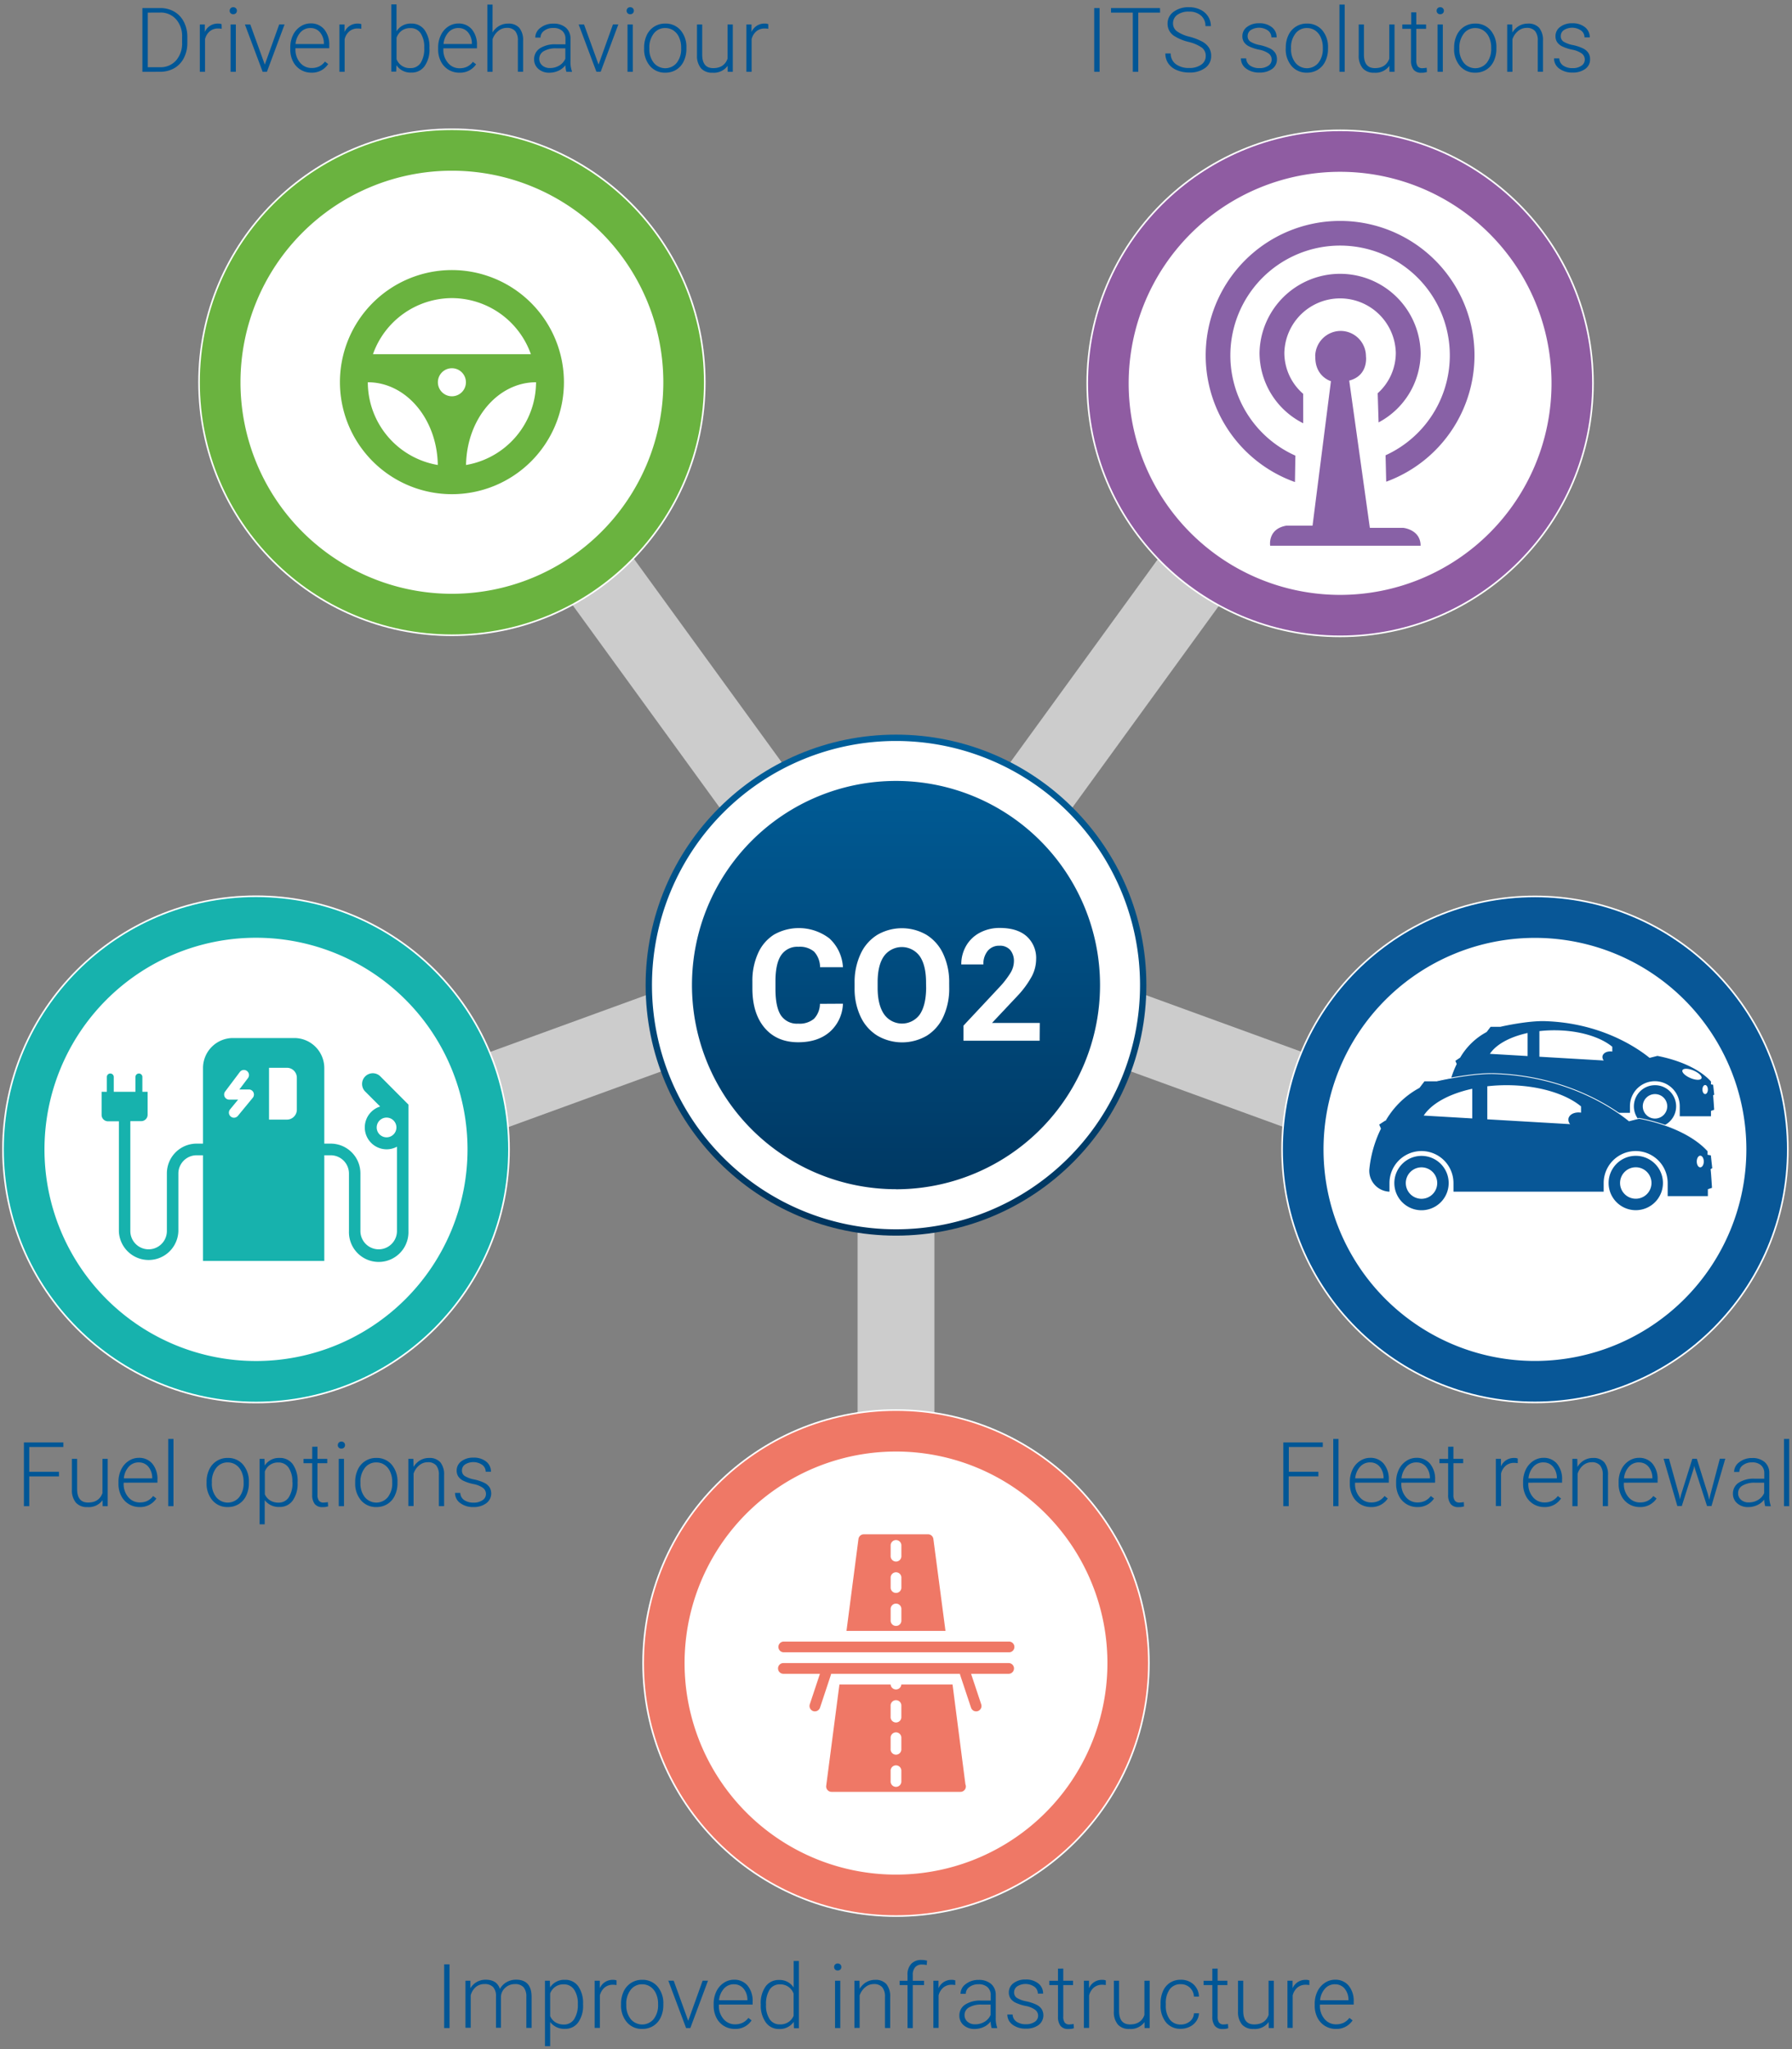 <svg xmlns="http://www.w3.org/2000/svg" xmlns:xlink="http://www.w3.org/1999/xlink" viewBox="0 0 560 640"><rect x="0" y="0" width="560" height="640" fill="#808080" stroke="none"/><defs><style>.cls-1,.cls-11,.cls-7{fill:none;}.cls-2{isolation:isolate;}.cls-3{fill:#ccc;}.cls-4{clip-path:url(#clip-path);}.cls-5{clip-path:url(#clip-path-3);}.cls-6{fill:#085797;}.cls-11,.cls-7{stroke:#fff;stroke-miterlimit:10;}.cls-7{stroke-width:0.5px;}.cls-8{fill:#fff;}.cls-9{clip-path:url(#clip-path-4);}.cls-10{mix-blend-mode:multiply;}.cls-11{stroke-width:0.25px;}.cls-12{clip-path:url(#clip-path-6);}.cls-13{clip-path:url(#clip-path-8);}.cls-14{fill:#8f5ca2;}.cls-15{clip-path:url(#clip-path-9);}.cls-16{fill:#8861a6;}.cls-17{clip-path:url(#clip-path-11);}.cls-18{clip-path:url(#clip-path-13);}.cls-19{fill:#ef7866;}.cls-20{clip-path:url(#clip-path-14);}.cls-21{clip-path:url(#clip-path-16);}.cls-22{clip-path:url(#clip-path-18);}.cls-23{fill:#17b2ad;}.cls-24{clip-path:url(#clip-path-19);}.cls-25{clip-path:url(#clip-path-21);}.cls-26{clip-path:url(#clip-path-23);}.cls-27{fill:#6ab33f;}.cls-28{clip-path:url(#clip-path-24);}.cls-29{fill:#005696;}.cls-30{fill:url(#linear-gradient);}</style><clipPath id="clip-path"><rect class="cls-1" x="400" y="279.32" width="160" height="160"/></clipPath><clipPath id="clip-path-3"><rect class="cls-1" x="400" y="279.32" width="160" height="160"/></clipPath><clipPath id="clip-path-4"><path class="cls-1" d="M413.6,359a66.07,66.07,0,1,0,66.07-66.07A66.07,66.07,0,0,0,413.6,359"/></clipPath><clipPath id="clip-path-6"><rect class="cls-1" x="338.74" y="39.43" width="160" height="160"/></clipPath><clipPath id="clip-path-8"><rect class="cls-1" x="338.74" y="39.43" width="160" height="160"/></clipPath><clipPath id="clip-path-9"><path class="cls-1" d="M352.71,119.73a66.07,66.07,0,1,0,66.07-66.07,66.07,66.07,0,0,0-66.07,66.07"/></clipPath><clipPath id="clip-path-11"><rect class="cls-1" x="200" y="439.43" width="160" height="160"/></clipPath><clipPath id="clip-path-13"><rect class="cls-1" x="200" y="439.43" width="160" height="160"/></clipPath><clipPath id="clip-path-14"><path class="cls-1" d="M212.36,518.58a66.37,66.37,0,1,0,66.37-66.36,66.37,66.37,0,0,0-66.37,66.36"/></clipPath><clipPath id="clip-path-16"><rect class="cls-1" y="278.56" width="160" height="160.87"/></clipPath><clipPath id="clip-path-18"><rect class="cls-1" y="278.56" width="160" height="160.87"/></clipPath><clipPath id="clip-path-19"><path class="cls-1" d="M13.9,359.07A66.1,66.1,0,1,0,80,293a66.1,66.1,0,0,0-66.1,66.11"/></clipPath><clipPath id="clip-path-21"><rect class="cls-1" x="61.26" y="39.43" width="160" height="160"/></clipPath><clipPath id="clip-path-23"><rect class="cls-1" x="61.26" y="39.43" width="160" height="160"/></clipPath><clipPath id="clip-path-24"><path class="cls-1" d="M74.05,119a66.73,66.73,0,1,0,66.73-66.73A66.73,66.73,0,0,0,74.05,119"/></clipPath><linearGradient id="linear-gradient" x1="136.45" y1="-115.63" x2="292.92" y2="-115.63" gradientTransform="translate(164.37 93.01) rotate(90)" gradientUnits="userSpaceOnUse"><stop offset="0" stop-color="#005f9b"/><stop offset="1" stop-color="#00345d"/></linearGradient></defs><title>Artboard 1</title><g class="cls-2"><g id="Layer_1" data-name="Layer 1"><rect class="cls-3" x="268" y="359.32" width="24" height="120"/><rect class="cls-3" x="387.23" y="278.56" width="24" height="120" transform="translate(-55.46 597.91) rotate(-70)"/><rect class="cls-3" x="148.77" y="278.56" width="24" height="120" transform="translate(423.93 71.69) rotate(70)"/><rect class="cls-3" x="343.02" y="144.43" width="24" height="120" transform="translate(187.96 -169.64) rotate(36)"/><rect class="cls-3" x="192.98" y="144.43" width="24" height="120" transform="translate(-81.01 159.52) rotate(-36)"/><g id="Artwork_9" data-name="Artwork 9"><g class="cls-4"><g class="cls-4"><g class="cls-5"><path class="cls-6" d="M558.69,359a79,79,0,1,1-79-79,79,79,0,0,1,79,79"/><circle class="cls-7" cx="479.67" cy="359" r="79.02"/><path class="cls-8" d="M545.74,359a66.07,66.07,0,1,1-66.07-66.07A66.07,66.07,0,0,1,545.74,359"/></g><g class="cls-5"><path class="cls-6" d="M533.74,360.68v-1.14c-4.23-4.71-12-8.42-21.52-10.25l-3.14.79c-5.26-4.27-19.78-14-42-14.75-6.81-.23-17.25,2.06-18.06,2.27h-3.93l-1.58,2.08A27.14,27.14,0,0,0,432.9,350"/><path class="cls-8" d="M461.3,329.84s13.39-12.49,28-8.91c0,0,15.55,2.89,18.17,6.19l-3.56,6.71Z"/><path class="cls-6" d="M533.71,340.3c0,.78-.38,1.41-.85,1.41s-.85-.64-.85-1.41.38-1.41.85-1.41.85.63.85,1.41m-2-3.51c-.27.65-1.83.61-3.47-.09s-2.75-1.79-2.47-2.43,1.83-.61,3.47.09,2.74,1.78,2.47,2.43m-27.87-8.35c-1.51-.24-2.87.41-3.06,1.46a1.65,1.65,0,0,0,.41,1.33l-20.13-1.18v-8a41.76,41.76,0,0,1,4.67-.26c7.67,0,14.38,2.06,18.11,5.15Zm-26.46,1.4-11.79-.69c1.92-2.93,6.24-5.31,11.79-6.51Zm58.32,12.08-.34-3.11-.68-.13v-.89c-3.29-3.66-9.31-6.54-16.74-8l-2.44.62c-4.09-3.32-15.38-10.9-32.63-11.47-5.29-.18-13.41,1.6-14,1.77h-3.06l-1.23,1.62a21.09,21.09,0,0,0-8.28,8l-1.5,1,.43,1a28.66,28.66,0,0,0-2.84,10c0,.06,0,.11,0,.17a5.08,5.08,0,0,0,4.91,5.08h0v-2.09a7.78,7.78,0,1,1,15.56,0v2.09h36.5v-2.1a7.78,7.78,0,0,1,15.56,0v3.17h9.76l0-1.68,1-.36s-.26-4.07-.34-4.54Z"/><path class="cls-6" d="M471.72,345.54a6.6,6.6,0,1,0-6.6,6.6,6.6,6.6,0,0,0,6.6-6.6"/><path class="cls-6" d="M517.19,338.94a6.6,6.6,0,1,0,6.6,6.6,6.6,6.6,0,0,0-6.6-6.6m0,10.42a3.82,3.82,0,1,1,3.82-3.82,3.82,3.82,0,0,1-3.82,3.82"/><path class="cls-8" d="M468.94,345.54a3.82,3.82,0,1,1-3.82-3.82,3.82,3.82,0,0,1,3.82,3.82"/><path class="cls-8" d="M439.31,349.32s17.22-16.06,36-11.46c0,0,20,3.72,23.36,8l-4.58,8.62Z"/><path class="cls-6" d="M532.43,362.78c0,1-.49,1.82-1.1,1.82s-1.09-.82-1.09-1.82.49-1.82,1.09-1.82,1.1.81,1.1,1.82m-2.51-4.52c-.35.84-2.35.78-4.46-.11s-3.53-2.3-3.18-3.13,2.35-.78,4.46.11,3.53,2.3,3.18,3.13m-35.84-10.74c-1.94-.31-3.7.52-3.94,1.89a2.12,2.12,0,0,0,.53,1.7l-25.89-1.51V339.28a52.73,52.73,0,0,1,6-.34c9.86,0,18.49,2.65,23.29,6.62Zm-34,1.8-15.17-.89c2.46-3.77,8-6.82,15.17-8.37Zm75,15.54-.44-4-.87-.17v-1.14c-4.23-4.7-12-8.42-21.53-10.25l-3.13.79c-5.26-4.27-19.78-14-42-14.76-6.81-.23-17.25,2.06-18.06,2.27h-3.93l-1.58,2.09A27.1,27.1,0,0,0,432.9,350L431,351.24l.55,1.28a36.76,36.76,0,0,0-2.94,8.38,37.35,37.35,0,0,0-.71,4.54h0c0,.07,0,.15,0,.22a6.54,6.54,0,0,0,6.31,6.54h0v-2.69a10,10,0,1,1,20,0v2.69h46.94v-2.69a10,10,0,1,1,20,0v4.08h12.56l0-2.16L535,371s-.33-5.24-.44-5.84Z"/><path class="cls-6" d="M452.71,369.51a8.49,8.49,0,1,0-8.49,8.49,8.49,8.49,0,0,0,8.49-8.49"/><path class="cls-6" d="M511.18,361a8.49,8.49,0,1,0,8.49,8.49,8.49,8.49,0,0,0-8.49-8.49m0,13.4a4.91,4.91,0,1,1,4.91-4.91,4.91,4.91,0,0,1-4.91,4.91"/><path class="cls-8" d="M449.13,369.51a4.91,4.91,0,1,1-4.91-4.91,4.91,4.91,0,0,1,4.91,4.91"/><path class="cls-11" d="M533.74,360.68v-1.14c-4.23-4.71-12-8.42-21.52-10.25l-3.14.79c-5.26-4.27-19.78-14-42-14.75-6.81-.23-17.25,2.06-18.06,2.27h-3.93l-1.58,2.08A27.14,27.14,0,0,0,432.9,350"/></g></g></g></g><g id="Artwork_13" data-name="Artwork 13"><g class="cls-12"><g class="cls-12"><g class="cls-13"><path class="cls-14" d="M497.8,119.73a79,79,0,1,1-79-79,79,79,0,0,1,79,79"/><circle class="cls-7" cx="418.78" cy="119.73" r="79.02"/><path class="cls-8" d="M484.85,119.73a66.07,66.07,0,1,1-66.07-66.07,66.07,66.07,0,0,1,66.07,66.07"/></g><g class="cls-13"><path class="cls-16" d="M411,111.29a8,8,0,0,1,7.93-7.93,7.93,7.93,0,0,1,7.93,7.93s.87,6-5.23,7.58l6.45,46h10.46s5.4.52,5.4,5.58H396.93s-.87-5.23,5.05-6.27h8.19l5.75-45.13s-5.05-1.4-4.88-7.76"/><path class="cls-16" d="M407.25,132.2a24.69,24.69,0,0,1-13.65-22,25.18,25.18,0,0,1,50.35,0,24.66,24.66,0,0,1-13.14,21.73l-.28-9.11a16.93,16.93,0,0,0,5.66-12.62,17.42,17.42,0,0,0-34.83,0A16.94,16.94,0,0,0,407.24,123Z"/><path class="cls-16" d="M404.67,150.56a42,42,0,1,1,28.52-.11l-.2-8.25a34.29,34.29,0,1,0-28.18.11Z"/></g></g></g></g><g id="Artwork_11" data-name="Artwork 11"><g class="cls-17"><g class="cls-17"><g class="cls-18"><path class="cls-19" d="M359,519.43a79,79,0,1,1-79-79,79,79,0,0,1,79,79"/><circle class="cls-7" cx="280" cy="519.43" r="79.02"/><path class="cls-8" d="M346.07,519.43A66.07,66.07,0,1,1,280,453.36a66.07,66.07,0,0,1,66.07,66.07"/></g><g class="cls-18"><path class="cls-19" d="M315.19,519.43H244.81a1.67,1.67,0,1,0,0,3.35h11.42l-3.17,9.53a1.68,1.68,0,0,0,1.06,2.12,1.64,1.64,0,0,0,.53.08,1.69,1.69,0,0,0,1.6-1.14L259.69,523a2.09,2.09,0,0,0,0-.21H300a1,1,0,0,0,0,.21l3.45,10.37a1.68,1.68,0,0,0,1.59,1.14,1.73,1.73,0,0,0,.53-.08,1.68,1.68,0,0,0,1.06-2.12l-3.17-9.53h11.74a1.67,1.67,0,1,0,0-3.35"/><path class="cls-19" d="M244.8,516.07h70.39a1.68,1.68,0,1,0,0-3.35H244.8a1.68,1.68,0,0,0,0,3.35"/><path class="cls-19" d="M281.68,485.91a1.68,1.68,0,1,1-3.35,0v-3.35a1.68,1.68,0,0,1,3.35,0Zm0,10.06a1.68,1.68,0,0,1-3.35,0v-3.35a1.68,1.68,0,0,1,3.35,0Zm0,10.05a1.68,1.68,0,1,1-3.35,0v-3.35a1.68,1.68,0,1,1,3.35,0Zm10-25.35a1.68,1.68,0,0,0-1.66-1.46H269.94a1.69,1.69,0,0,0-1.67,1.46l-3.74,28.7h30.93Z"/><path class="cls-19" d="M281.67,536.18a1.68,1.68,0,1,1-3.35,0v-3.35a1.68,1.68,0,1,1,3.35,0Zm0,10.05a1.68,1.68,0,1,1-3.35,0v-3.35a1.68,1.68,0,1,1,3.35,0Zm0,10.05a1.68,1.68,0,1,1-3.35,0v-3.35a1.68,1.68,0,0,1,3.35,0Zm16-30.16h-16a1.68,1.68,0,0,1-3.35,0h-16l-4.13,31.63a1.68,1.68,0,0,0,1.67,1.9h40.29a1.68,1.68,0,0,0,1.68-1.67,1.73,1.73,0,0,0-.14-.68Z"/></g></g></g></g><g id="Artwork_12" data-name="Artwork 12"><g class="cls-21"><g class="cls-21"><g class="cls-22"><path class="cls-23" d="M159.06,359A79.06,79.06,0,1,1,80,279.93,79.06,79.06,0,0,1,159.06,359"/><circle class="cls-7" cx="80" cy="358.99" r="79.06"/><path class="cls-8" d="M146.1,359A66.1,66.1,0,1,1,80,292.89,66.1,66.1,0,0,1,146.1,359"/></g><g class="cls-22"><path class="cls-23" d="M119,336.33a3.35,3.35,0,1,0-4.73,4.73l4.53,4.54a6.84,6.84,0,0,0,2,13.37,6.76,6.76,0,0,0,3.25-.82v26.34a5.71,5.71,0,1,1-11.42,0h0v-18a9.29,9.29,0,0,0-9.29-9.3h-2v-23.7A9.38,9.38,0,0,0,92,324.21H72.73a9.38,9.38,0,0,0-9.29,9.3v23.68h-2a9.3,9.3,0,0,0-9.29,9.3v18a5.71,5.71,0,0,1-11.42,0V350.17h3.45a2,2,0,0,0,1.95-2V341H44.49v-4.63a1.08,1.08,0,1,0-2.16,0V341H35.55v-4.63a1.08,1.08,0,1,0-2.16,0V341H31.75v7.22a2,2,0,0,0,1.95,2h3.45v34.32a9.3,9.3,0,0,0,18.59,0v-18a5.71,5.71,0,0,1,5.7-5.71h2v33h37.9v-33h2a5.71,5.71,0,0,1,5.71,5.71v18a9.3,9.3,0,1,0,18.59,0V345Zm1.81,18.89a3.08,3.08,0,1,1,3.07-3.08,3.08,3.08,0,0,1-3.07,3.08M70.37,340.9,75,334.75a1.59,1.59,0,0,1,2.53,1.92l-2.73,3.61h3A1.58,1.58,0,0,1,79,342.86l-4.66,5.66a1.59,1.59,0,0,1-1.23.58,1.59,1.59,0,0,1-1.22-2.59l2.52-3.06H71.64a1.59,1.59,0,0,1-1.27-2.55m22.39-4.3v10a3.1,3.1,0,0,1-3.09,3.09h-5.6V333.5h5.6a3.1,3.1,0,0,1,3.09,3.09"/></g></g></g></g><g id="Artwork_10" data-name="Artwork 10"><g class="cls-25"><g class="cls-25"><g class="cls-26"><path class="cls-27" d="M220.24,119.39a79,79,0,1,1-79-79,79,79,0,0,1,79,79"/><circle class="cls-7" cx="141.22" cy="119.39" r="79.02"/><path class="cls-8" d="M207.29,119.39a66.07,66.07,0,1,1-66.07-66.07,66.07,66.07,0,0,1,66.07,66.07"/></g><g class="cls-26"><path class="cls-27" d="M145.64,145.23c.21-14.31,9.9-25.84,21.87-25.84a26.28,26.28,0,0,1-21.87,25.84m-30.7-25.84c12,0,21.66,11.53,21.87,25.84a26.27,26.27,0,0,1-21.87-25.84m26.28,4.38a4.38,4.38,0,1,1,4.38-4.38,4.37,4.37,0,0,1-4.38,4.38m0-30.66a26.26,26.26,0,0,1,24.68,17.52H116.55a26.26,26.26,0,0,1,24.68-17.52m0-8.76a35,35,0,1,0,35,35,35.05,35.05,0,0,0-35-35"/></g></g></g></g><path class="cls-29" d="M44.5,22.43V2.52h5.56a8.66,8.66,0,0,1,4.39,1.11,7.71,7.71,0,0,1,3,3.19,10.06,10.06,0,0,1,1.09,4.73v1.83a10.06,10.06,0,0,1-1.08,4.73,7.69,7.69,0,0,1-3,3.19,8.92,8.92,0,0,1-4.5,1.12ZM46.18,3.94V21H50a6.49,6.49,0,0,0,5-2.09,8.06,8.06,0,0,0,1.9-5.64V11.52A7.88,7.88,0,0,0,55,6a6.38,6.38,0,0,0-4.94-2.08Z"/><path class="cls-29" d="M69.28,9a6.15,6.15,0,0,0-1.11-.1,4,4,0,0,0-2.59.85,4.68,4.68,0,0,0-1.51,2.48V22.43H62.45V7.64H64l0,2.35a4.35,4.35,0,0,1,4.17-2.62,2.7,2.7,0,0,1,1.08.18Z"/><path class="cls-29" d="M71.77,3.36a1.1,1.1,0,0,1,.3-.78,1.07,1.07,0,0,1,.82-.32,1.1,1.1,0,0,1,.83.32,1.08,1.08,0,0,1,.31.78,1.06,1.06,0,0,1-.31.77,1.11,1.11,0,0,1-.83.31,1.08,1.08,0,0,1-.82-.31A1.07,1.07,0,0,1,71.77,3.36ZM73.7,22.43H72.06V7.64H73.7Z"/><path class="cls-29" d="M82.75,20.17l4.5-12.54h1.68L83.41,22.43H82.08L76.53,7.64h1.68Z"/><path class="cls-29" d="M97.34,22.7a6.42,6.42,0,0,1-3.41-.93,6.33,6.33,0,0,1-2.37-2.59,8.07,8.07,0,0,1-.85-3.73v-.59A8.7,8.7,0,0,1,91.54,11a6.58,6.58,0,0,1,2.3-2.69,5.69,5.69,0,0,1,3.2-1,5.34,5.34,0,0,1,4.27,1.84,7.46,7.46,0,0,1,1.58,5v.92H92.33v.31a6.19,6.19,0,0,0,1.44,4.19,4.59,4.59,0,0,0,3.63,1.67,5.33,5.33,0,0,0,2.32-.48,5.13,5.13,0,0,0,1.83-1.53l1,.78A6,6,0,0,1,97.34,22.7ZM97,8.76a4.09,4.09,0,0,0-3.11,1.35,6.25,6.25,0,0,0-1.54,3.64h8.87v-.18A5.43,5.43,0,0,0,100,10.1,3.77,3.77,0,0,0,97,8.76Z"/><path class="cls-29" d="M112.91,9a6.15,6.15,0,0,0-1.11-.1,4,4,0,0,0-2.59.85,4.68,4.68,0,0,0-1.51,2.48V22.43h-1.63V7.64h1.6l0,2.35a4.35,4.35,0,0,1,4.17-2.62,2.7,2.7,0,0,1,1.08.18Z"/><path class="cls-29" d="M134.21,15.18a8.91,8.91,0,0,1-1.53,5.49,4.89,4.89,0,0,1-4.12,2,5.32,5.32,0,0,1-4.68-2.3l-.07,2h-1.53v-21h1.63V9.78a5.14,5.14,0,0,1,4.62-2.42,4.94,4.94,0,0,1,4.15,2,9,9,0,0,1,1.52,5.57Zm-1.64-.29a7.71,7.71,0,0,0-1.13-4.52,3.7,3.7,0,0,0-3.2-1.59,4.5,4.5,0,0,0-2.67.77,4.7,4.7,0,0,0-1.65,2.26v6.67a4.38,4.38,0,0,0,4.35,2.79,3.67,3.67,0,0,0,3.17-1.6A8.24,8.24,0,0,0,132.57,14.9Z"/><path class="cls-29" d="M143.55,22.7a6.42,6.42,0,0,1-3.41-.93,6.33,6.33,0,0,1-2.37-2.59,8.07,8.07,0,0,1-.85-3.73v-.59a8.7,8.7,0,0,1,.83-3.84A6.59,6.59,0,0,1,140,8.34a5.69,5.69,0,0,1,3.2-1,5.34,5.34,0,0,1,4.27,1.84,7.46,7.46,0,0,1,1.58,5v.92H138.55v.31A6.19,6.19,0,0,0,140,19.65a4.59,4.59,0,0,0,3.63,1.67,5.33,5.33,0,0,0,2.32-.48,5.13,5.13,0,0,0,1.83-1.53l1,.78A6,6,0,0,1,143.55,22.7Zm-.3-13.95a4.09,4.09,0,0,0-3.11,1.35,6.26,6.26,0,0,0-1.54,3.64h8.87v-.18a5.43,5.43,0,0,0-1.22-3.47A3.77,3.77,0,0,0,143.25,8.76Z"/><path class="cls-29" d="M153.91,10.14A5.78,5.78,0,0,1,156,8.09a5.41,5.41,0,0,1,2.75-.72,4.44,4.44,0,0,1,3.54,1.34,6,6,0,0,1,1.18,4v9.71h-1.63V12.71a4.52,4.52,0,0,0-.84-3,3.3,3.3,0,0,0-2.65-1,4.14,4.14,0,0,0-2.69,1,5.57,5.57,0,0,0-1.73,2.56V22.43h-1.63v-21h1.63Z"/><path class="cls-29" d="M177,22.43a7.75,7.75,0,0,1-.31-2.06,5.7,5.7,0,0,1-2.19,1.73,6.73,6.73,0,0,1-2.82.61,5,5,0,0,1-3.45-1.19,3.87,3.87,0,0,1-1.32-3,4,4,0,0,1,1.8-3.42,8.64,8.64,0,0,1,5-1.26h3V12.15a3.24,3.24,0,0,0-1-2.5,4,4,0,0,0-2.85-.91,4.46,4.46,0,0,0-2.83.88,2.6,2.6,0,0,0-1.12,2.11h-1.64a3.8,3.8,0,0,1,1.64-3.06,6.32,6.32,0,0,1,4-1.29,5.76,5.76,0,0,1,3.9,1.24,4.44,4.44,0,0,1,1.47,3.45v7a8.68,8.68,0,0,0,.45,3.21v.16Zm-5.14-1.18a5.49,5.49,0,0,0,2.93-.79,4.66,4.66,0,0,0,1.88-2.12V15.09h-2.93a7.34,7.34,0,0,0-3.83.9,2.69,2.69,0,0,0-1.38,2.39,2.64,2.64,0,0,0,.92,2.06A3.48,3.48,0,0,0,171.85,21.25Z"/><path class="cls-29" d="M187.05,20.17l4.5-12.54h1.68l-5.52,14.79h-1.33L180.83,7.64h1.68Z"/><path class="cls-29" d="M195.82,3.36a1.1,1.1,0,0,1,.3-.78,1.07,1.07,0,0,1,.82-.32,1.09,1.09,0,0,1,.83.32,1.08,1.08,0,0,1,.31.78,1.06,1.06,0,0,1-.31.77,1.11,1.11,0,0,1-.83.31,1.05,1.05,0,0,1-1.12-1.09Zm1.93,19.07H196.1V7.64h1.64Z"/><path class="cls-29" d="M201.29,14.81a8.7,8.7,0,0,1,.83-3.84,6.21,6.21,0,0,1,5.76-3.61,6.09,6.09,0,0,1,4.79,2.07,8,8,0,0,1,1.83,5.49v.34a8.78,8.78,0,0,1-.83,3.86,6.17,6.17,0,0,1-2.33,2.65,6.39,6.39,0,0,1-3.43.93,6.09,6.09,0,0,1-4.78-2.07,8,8,0,0,1-1.84-5.49Zm1.64.45a6.71,6.71,0,0,0,1.37,4.35,4.65,4.65,0,0,0,7.19,0,6.93,6.93,0,0,0,1.37-4.49v-.31a7.53,7.53,0,0,0-.63-3.1,5.05,5.05,0,0,0-1.76-2.18,4.51,4.51,0,0,0-2.6-.77,4.37,4.37,0,0,0-3.57,1.72A6.94,6.94,0,0,0,202.93,15Z"/><path class="cls-29" d="M227.39,20.56a5.32,5.32,0,0,1-4.72,2.15,4.58,4.58,0,0,1-3.6-1.37,6,6,0,0,1-1.26-4.07V7.64h1.63v9.42q0,4.22,3.42,4.22t4.5-2.94V7.64H229V22.43h-1.59Z"/><path class="cls-29" d="M240.09,9a6.15,6.15,0,0,0-1.11-.1,4,4,0,0,0-2.59.85,4.68,4.68,0,0,0-1.51,2.48V22.43h-1.63V7.64h1.6l0,2.35A4.35,4.35,0,0,1,239,7.36a2.7,2.7,0,0,1,1.08.18Z"/><path class="cls-29" d="M343.62,22.43h-1.68V2.52h1.68Z"/><path class="cls-29" d="M362.53,3.94h-6.82V22.43H354V3.94h-6.81V2.52h15.31Z"/><path class="cls-29" d="M376.79,17.53a3.22,3.22,0,0,0-1.16-2.62,12.28,12.28,0,0,0-4.25-1.83,14.91,14.91,0,0,1-4.51-1.89,4.47,4.47,0,0,1-2-3.8,4.45,4.45,0,0,1,1.88-3.71,7.72,7.72,0,0,1,4.81-1.43,8,8,0,0,1,3.55.77,5.81,5.81,0,0,1,2.43,2.13,5.6,5.6,0,0,1,.86,3h-1.7a4.18,4.18,0,0,0-1.39-3.28,5.43,5.43,0,0,0-3.75-1.24,5.9,5.9,0,0,0-3.64,1,3.18,3.18,0,0,0-1.35,2.66,3,3,0,0,0,1.22,2.48,11.28,11.28,0,0,0,3.9,1.69A18.33,18.33,0,0,1,375.71,13a5.79,5.79,0,0,1,2.08,1.88,4.7,4.7,0,0,1,.7,2.58,4.5,4.5,0,0,1-1.88,3.77,8,8,0,0,1-5,1.42,9.72,9.72,0,0,1-3.86-.75,5.9,5.9,0,0,1-2.67-2.11,5.43,5.43,0,0,1-.91-3.1h1.68a4,4,0,0,0,1.57,3.32,6.65,6.65,0,0,0,4.18,1.22,6.2,6.2,0,0,0,3.73-1A3.21,3.21,0,0,0,376.79,17.53Z"/><path class="cls-29" d="M397.39,18.67a2.33,2.33,0,0,0-1-2,7.54,7.54,0,0,0-2.95-1.16,13.27,13.27,0,0,1-3.06-1,4.07,4.07,0,0,1-1.61-1.32,3.29,3.29,0,0,1-.53-1.89,3.52,3.52,0,0,1,1.46-2.89,5.91,5.91,0,0,1,3.75-1.14,6.08,6.08,0,0,1,4,1.22,3.93,3.93,0,0,1,1.5,3.19h-1.64a2.65,2.65,0,0,0-1.09-2.16,4.91,4.91,0,0,0-5.33-.14,2.22,2.22,0,0,0-1,1.87,2,2,0,0,0,.81,1.72,8.59,8.59,0,0,0,3,1.11,14,14,0,0,1,3.23,1.08,4.18,4.18,0,0,1,1.59,1.38,3.53,3.53,0,0,1,.52,2,3.54,3.54,0,0,1-1.51,3,6.45,6.45,0,0,1-3.94,1.12,6.63,6.63,0,0,1-4.19-1.25,3.85,3.85,0,0,1-1.61-3.17h1.64a2.84,2.84,0,0,0,1.21,2.24,5,5,0,0,0,2.95.8,4.65,4.65,0,0,0,2.76-.75A2.26,2.26,0,0,0,397.39,18.67Z"/><path class="cls-29" d="M401.81,14.81a8.7,8.7,0,0,1,.83-3.84,6.21,6.21,0,0,1,5.76-3.61,6.09,6.09,0,0,1,4.79,2.07A8,8,0,0,1,415,14.92v.34a8.78,8.78,0,0,1-.83,3.86,6.17,6.17,0,0,1-2.33,2.65,6.39,6.39,0,0,1-3.43.93,6.09,6.09,0,0,1-4.78-2.07,8,8,0,0,1-1.84-5.49Zm1.64.45a6.71,6.71,0,0,0,1.37,4.35,4.65,4.65,0,0,0,7.19,0,6.93,6.93,0,0,0,1.37-4.49v-.31a7.53,7.53,0,0,0-.63-3.1A5.05,5.05,0,0,0,411,9.53a4.51,4.51,0,0,0-2.6-.77,4.37,4.37,0,0,0-3.57,1.72A6.94,6.94,0,0,0,403.45,15Z"/><path class="cls-29" d="M420.22,22.43h-1.64v-21h1.64Z"/><path class="cls-29" d="M434.18,20.56a5.32,5.32,0,0,1-4.72,2.15,4.58,4.58,0,0,1-3.6-1.37,6,6,0,0,1-1.26-4.07V7.64h1.63v9.42q0,4.22,3.42,4.22t4.5-2.94V7.64h1.64V22.43h-1.59Z"/><path class="cls-29" d="M442.59,3.85V7.64h3.06V9h-3.06v9.87a3.09,3.09,0,0,0,.44,1.83,1.72,1.72,0,0,0,1.48.6,10.14,10.14,0,0,0,1.33-.14l.07,1.33a5.35,5.35,0,0,1-1.75.23,2.92,2.92,0,0,1-2.45-1,4.6,4.6,0,0,1-.77-2.88V9h-2.72V7.64H441V3.85Z"/><path class="cls-29" d="M448.95,3.36a1.1,1.1,0,0,1,.3-.78,1.07,1.07,0,0,1,.82-.32,1.09,1.09,0,0,1,.83.32,1.08,1.08,0,0,1,.31.78,1.06,1.06,0,0,1-.31.77,1.11,1.11,0,0,1-.83.31,1.05,1.05,0,0,1-1.12-1.09Zm1.93,19.07h-1.64V7.64h1.64Z"/><path class="cls-29" d="M454.42,14.81a8.7,8.7,0,0,1,.83-3.84A6.21,6.21,0,0,1,461,7.36a6.09,6.09,0,0,1,4.79,2.07,8,8,0,0,1,1.83,5.49v.34a8.78,8.78,0,0,1-.83,3.86,6.17,6.17,0,0,1-2.33,2.65,6.39,6.39,0,0,1-3.43.93,6.09,6.09,0,0,1-4.78-2.07,8,8,0,0,1-1.84-5.49Zm1.64.45a6.71,6.71,0,0,0,1.37,4.35,4.65,4.65,0,0,0,7.19,0A6.93,6.93,0,0,0,466,15.13v-.31a7.53,7.53,0,0,0-.63-3.1,5.05,5.05,0,0,0-1.76-2.18,4.51,4.51,0,0,0-2.6-.77,4.37,4.37,0,0,0-3.57,1.72A6.94,6.94,0,0,0,456.06,15Z"/><path class="cls-29" d="M472.56,7.64l.05,2.53a5.88,5.88,0,0,1,2.08-2.08,5.4,5.4,0,0,1,2.75-.72A4.44,4.44,0,0,1,481,8.7a6,6,0,0,1,1.18,4v9.71h-1.63V12.71a4.52,4.52,0,0,0-.84-3,3.3,3.3,0,0,0-2.65-1,4.14,4.14,0,0,0-2.69,1,5.57,5.57,0,0,0-1.73,2.56V22.43H471V7.64Z"/><path class="cls-29" d="M495.24,18.67a2.33,2.33,0,0,0-1-2,7.54,7.54,0,0,0-2.95-1.16,13.27,13.27,0,0,1-3.06-1,4.07,4.07,0,0,1-1.61-1.32,3.29,3.29,0,0,1-.53-1.89,3.52,3.52,0,0,1,1.46-2.89,5.91,5.91,0,0,1,3.75-1.14,6.08,6.08,0,0,1,4,1.22,3.93,3.93,0,0,1,1.5,3.19h-1.64a2.65,2.65,0,0,0-1.09-2.16,4.91,4.91,0,0,0-5.33-.14,2.22,2.22,0,0,0-1,1.87,2,2,0,0,0,.81,1.72,8.59,8.59,0,0,0,3,1.11,14,14,0,0,1,3.23,1.08,4.18,4.18,0,0,1,1.59,1.38,3.53,3.53,0,0,1,.52,2,3.54,3.54,0,0,1-1.51,3,6.45,6.45,0,0,1-3.94,1.12,6.63,6.63,0,0,1-4.19-1.25,3.85,3.85,0,0,1-1.61-3.17h1.64a2.84,2.84,0,0,0,1.21,2.24,5,5,0,0,0,2.95.8,4.65,4.65,0,0,0,2.76-.75A2.26,2.26,0,0,0,495.24,18.67Z"/><path class="cls-29" d="M18.44,461.12H9.15v9.31H7.47V450.52H19.8v1.42H9.15v7.75h9.28Z"/><path class="cls-29" d="M32.05,468.56a5.32,5.32,0,0,1-4.72,2.15,4.58,4.58,0,0,1-3.6-1.37,6,6,0,0,1-1.26-4.07v-9.62h1.63v9.42q0,4.22,3.42,4.22t4.5-2.94V455.64h1.64v14.79H32.08Z"/><path class="cls-29" d="M43.65,470.7a6.42,6.42,0,0,1-3.41-.93,6.33,6.33,0,0,1-2.37-2.59,8.07,8.07,0,0,1-.85-3.73v-.59a8.7,8.7,0,0,1,.83-3.84,6.58,6.58,0,0,1,2.3-2.69,5.69,5.69,0,0,1,3.2-1,5.34,5.34,0,0,1,4.27,1.84,7.46,7.46,0,0,1,1.58,5v.92H38.64v.31a6.19,6.19,0,0,0,1.44,4.19,4.59,4.59,0,0,0,3.63,1.67,5.33,5.33,0,0,0,2.32-.48,5.13,5.13,0,0,0,1.83-1.53l1,.78A6,6,0,0,1,43.65,470.7Zm-.3-13.95a4.09,4.09,0,0,0-3.11,1.35,6.25,6.25,0,0,0-1.54,3.64h8.87v-.18a5.43,5.43,0,0,0-1.22-3.47A3.77,3.77,0,0,0,43.35,456.76Z"/><path class="cls-29" d="M54.21,470.43H52.57v-21h1.64Z"/><path class="cls-29" d="M64.56,462.81a8.7,8.7,0,0,1,.83-3.84,6.21,6.21,0,0,1,5.76-3.61,6.09,6.09,0,0,1,4.79,2.07,8,8,0,0,1,1.83,5.49v.34a8.77,8.77,0,0,1-.83,3.86,6.17,6.17,0,0,1-2.33,2.65,6.39,6.39,0,0,1-3.43.93,6.09,6.09,0,0,1-4.78-2.07,8,8,0,0,1-1.84-5.49Zm1.64.45a6.71,6.71,0,0,0,1.37,4.35,4.65,4.65,0,0,0,7.19,0,6.93,6.93,0,0,0,1.37-4.49v-.31a7.53,7.53,0,0,0-.63-3.1,5,5,0,0,0-1.76-2.18,4.51,4.51,0,0,0-2.6-.77,4.37,4.37,0,0,0-3.57,1.72A6.94,6.94,0,0,0,66.21,463Z"/><path class="cls-29" d="M93,463.18a8.91,8.91,0,0,1-1.53,5.49,4.88,4.88,0,0,1-4.1,2,5.48,5.48,0,0,1-4.65-2.13v7.55H81.13V455.64h1.52l.08,2.09a5.25,5.25,0,0,1,4.63-2.37,4.92,4.92,0,0,1,4.16,2A9.11,9.11,0,0,1,93,463Zm-1.64-.29a7.61,7.61,0,0,0-1.16-4.47A3.75,3.75,0,0,0,87,456.78a4.32,4.32,0,0,0-4.24,2.83v7.1a4.34,4.34,0,0,0,1.68,1.94,4.85,4.85,0,0,0,2.58.67,3.71,3.71,0,0,0,3.22-1.65A8.28,8.28,0,0,0,91.4,462.9Z"/><path class="cls-29" d="M99.21,451.85v3.79h3.06V457H99.21v9.87a3.1,3.1,0,0,0,.44,1.83,1.72,1.72,0,0,0,1.48.6,10.06,10.06,0,0,0,1.33-.14l.07,1.33a5.35,5.35,0,0,1-1.75.23,2.92,2.92,0,0,1-2.45-1,4.6,4.6,0,0,1-.77-2.88V457H94.85v-1.34h2.72v-3.79Z"/><path class="cls-29" d="M105.57,451.36a1.1,1.1,0,0,1,.3-.78,1.07,1.07,0,0,1,.82-.32,1.07,1.07,0,0,1,1.13,1.1,1.06,1.06,0,0,1-.31.77,1.11,1.11,0,0,1-.83.31,1.05,1.05,0,0,1-1.12-1.09Zm1.93,19.07h-1.64V455.64h1.64Z"/><path class="cls-29" d="M111,462.81a8.7,8.7,0,0,1,.83-3.84,6.21,6.21,0,0,1,5.76-3.61,6.09,6.09,0,0,1,4.79,2.07,8,8,0,0,1,1.83,5.49v.34a8.77,8.77,0,0,1-.83,3.86,6.17,6.17,0,0,1-2.33,2.65,6.39,6.39,0,0,1-3.43.93,6.09,6.09,0,0,1-4.78-2.07,8,8,0,0,1-1.84-5.49Zm1.64.45a6.71,6.71,0,0,0,1.37,4.35,4.65,4.65,0,0,0,7.19,0,6.93,6.93,0,0,0,1.37-4.49v-.31a7.53,7.53,0,0,0-.63-3.1,5,5,0,0,0-1.76-2.18,4.51,4.51,0,0,0-2.6-.77,4.37,4.37,0,0,0-3.57,1.72,6.94,6.94,0,0,0-1.38,4.49Z"/><path class="cls-29" d="M129.18,455.64l.05,2.53a5.88,5.88,0,0,1,2.08-2.08,5.4,5.4,0,0,1,2.75-.72,4.44,4.44,0,0,1,3.54,1.34,6,6,0,0,1,1.18,4v9.71h-1.63v-9.72a4.52,4.52,0,0,0-.84-3,3.3,3.3,0,0,0-2.65-1,4.14,4.14,0,0,0-2.69,1,5.57,5.57,0,0,0-1.73,2.56v10.13h-1.63V455.64Z"/><path class="cls-29" d="M151.86,466.67a2.33,2.33,0,0,0-1-2,7.54,7.54,0,0,0-2.95-1.16,13.29,13.29,0,0,1-3.06-1,4.07,4.07,0,0,1-1.61-1.32,3.29,3.29,0,0,1-.53-1.89,3.52,3.52,0,0,1,1.46-2.89,5.91,5.91,0,0,1,3.75-1.14,6.08,6.08,0,0,1,4,1.22,3.93,3.93,0,0,1,1.5,3.19h-1.64a2.65,2.65,0,0,0-1.09-2.16,4.91,4.91,0,0,0-5.33-.14,2.22,2.22,0,0,0-1,1.87,2,2,0,0,0,.81,1.72,8.6,8.6,0,0,0,3,1.11,14,14,0,0,1,3.23,1.08,4.18,4.18,0,0,1,1.59,1.38,3.8,3.8,0,0,1-1,4.95A6.45,6.45,0,0,1,148,470.7a6.63,6.63,0,0,1-4.19-1.25,3.85,3.85,0,0,1-1.61-3.17h1.64a2.84,2.84,0,0,0,1.21,2.24,5,5,0,0,0,2.95.8,4.64,4.64,0,0,0,2.76-.75A2.26,2.26,0,0,0,151.86,466.67Z"/><path class="cls-29" d="M412,461.12h-9.28v9.31h-1.68V450.52h12.33v1.42H402.76v7.75H412Z"/><path class="cls-29" d="M418.28,470.43h-1.64v-21h1.64Z"/><path class="cls-29" d="M428.45,470.7a6.42,6.42,0,0,1-3.41-.93,6.33,6.33,0,0,1-2.37-2.59,8.07,8.07,0,0,1-.85-3.73v-.59a8.7,8.7,0,0,1,.83-3.84,6.59,6.59,0,0,1,2.3-2.69,5.69,5.69,0,0,1,3.2-1,5.34,5.34,0,0,1,4.27,1.84,7.46,7.46,0,0,1,1.58,5v.92H423.45v.31a6.19,6.19,0,0,0,1.44,4.19,4.59,4.59,0,0,0,3.63,1.67,5.33,5.33,0,0,0,2.32-.48,5.13,5.13,0,0,0,1.83-1.53l1,.78A6,6,0,0,1,428.45,470.7Zm-.3-13.95a4.09,4.09,0,0,0-3.11,1.35,6.26,6.26,0,0,0-1.54,3.64h8.87v-.18a5.43,5.43,0,0,0-1.22-3.47A3.77,3.77,0,0,0,428.15,456.76Z"/><path class="cls-29" d="M442.92,470.7a6.42,6.42,0,0,1-3.41-.93,6.33,6.33,0,0,1-2.37-2.59,8.07,8.07,0,0,1-.85-3.73v-.59a8.7,8.7,0,0,1,.83-3.84,6.59,6.59,0,0,1,2.3-2.69,5.69,5.69,0,0,1,3.2-1,5.34,5.34,0,0,1,4.27,1.84,7.46,7.46,0,0,1,1.58,5v.92H437.91v.31a6.19,6.19,0,0,0,1.44,4.19,4.59,4.59,0,0,0,3.63,1.67,5.33,5.33,0,0,0,2.32-.48,5.13,5.13,0,0,0,1.83-1.53l1,.78A6,6,0,0,1,442.92,470.7Zm-.3-13.95a4.09,4.09,0,0,0-3.11,1.35,6.26,6.26,0,0,0-1.54,3.64h8.87v-.18a5.43,5.43,0,0,0-1.22-3.47A3.77,3.77,0,0,0,442.61,456.76Z"/><path class="cls-29" d="M454.19,451.85v3.79h3.06V457h-3.06v9.87a3.1,3.1,0,0,0,.44,1.83,1.72,1.72,0,0,0,1.48.6,10.06,10.06,0,0,0,1.33-.14l.07,1.33a5.35,5.35,0,0,1-1.75.23,2.92,2.92,0,0,1-2.45-1,4.6,4.6,0,0,1-.77-2.88V457h-2.72v-1.34h2.72v-3.79Z"/><path class="cls-29" d="M474.29,457a6.15,6.15,0,0,0-1.11-.1,4,4,0,0,0-2.59.85,4.68,4.68,0,0,0-1.51,2.48v10.16h-1.63V455.64h1.6l0,2.35a4.35,4.35,0,0,1,4.17-2.62,2.7,2.7,0,0,1,1.08.18Z"/><path class="cls-29" d="M482.6,470.7a6.42,6.42,0,0,1-3.41-.93,6.33,6.33,0,0,1-2.37-2.59,8.07,8.07,0,0,1-.85-3.73v-.59a8.7,8.7,0,0,1,.83-3.84,6.59,6.59,0,0,1,2.3-2.69,5.69,5.69,0,0,1,3.2-1,5.34,5.34,0,0,1,4.27,1.84,7.46,7.46,0,0,1,1.58,5v.92H477.6v.31a6.19,6.19,0,0,0,1.44,4.19,4.59,4.59,0,0,0,3.63,1.67,5.33,5.33,0,0,0,2.32-.48,5.13,5.13,0,0,0,1.83-1.53l1,.78A6,6,0,0,1,482.6,470.7Zm-.3-13.95a4.09,4.09,0,0,0-3.11,1.35,6.26,6.26,0,0,0-1.54,3.64h8.87v-.18a5.43,5.43,0,0,0-1.22-3.47A3.77,3.77,0,0,0,482.3,456.76Z"/><path class="cls-29" d="M492.9,455.64l.05,2.53a5.88,5.88,0,0,1,2.08-2.08,5.4,5.4,0,0,1,2.75-.72,4.44,4.44,0,0,1,3.54,1.34,6,6,0,0,1,1.18,4v9.71h-1.63v-9.72a4.52,4.52,0,0,0-.84-3,3.3,3.3,0,0,0-2.65-1,4.14,4.14,0,0,0-2.69,1A5.57,5.57,0,0,0,493,460.3v10.13h-1.63V455.64Z"/><path class="cls-29" d="M512.45,470.7a6.42,6.42,0,0,1-3.41-.93,6.33,6.33,0,0,1-2.37-2.59,8.07,8.07,0,0,1-.85-3.73v-.59a8.7,8.7,0,0,1,.83-3.84,6.59,6.59,0,0,1,2.3-2.69,5.69,5.69,0,0,1,3.2-1,5.34,5.34,0,0,1,4.27,1.84,7.46,7.46,0,0,1,1.58,5v.92H507.45v.31a6.19,6.19,0,0,0,1.44,4.19,4.59,4.59,0,0,0,3.63,1.67,5.33,5.33,0,0,0,2.32-.48,5.13,5.13,0,0,0,1.83-1.53l1,.78A6,6,0,0,1,512.45,470.7Zm-.3-13.95a4.09,4.09,0,0,0-3.11,1.35,6.26,6.26,0,0,0-1.54,3.64h8.87v-.18a5.43,5.43,0,0,0-1.22-3.47A3.77,3.77,0,0,0,512.15,456.76Z"/><path class="cls-29" d="M524.73,467l.25,1.27.33-1.34,3.55-11.32h1.39l3.51,11.22.38,1.56.31-1.44,3-11.35h1.7l-4.31,14.79h-1.39l-3.8-11.73-.18-.81-.18.82-3.73,11.72h-1.39l-4.29-14.79h1.68Z"/><path class="cls-29" d="M551.63,470.43a7.75,7.75,0,0,1-.31-2.06,5.7,5.7,0,0,1-2.19,1.73,6.73,6.73,0,0,1-2.82.61,5,5,0,0,1-3.45-1.19,3.87,3.87,0,0,1-1.32-3,4,4,0,0,1,1.8-3.42,8.64,8.64,0,0,1,5-1.26h3v-1.68a3.24,3.24,0,0,0-1-2.5,4,4,0,0,0-2.85-.91,4.46,4.46,0,0,0-2.83.88,2.6,2.6,0,0,0-1.12,2.11h-1.64a3.8,3.8,0,0,1,1.64-3.06,6.32,6.32,0,0,1,4-1.29,5.76,5.76,0,0,1,3.9,1.24,4.44,4.44,0,0,1,1.47,3.45v7a8.68,8.68,0,0,0,.45,3.21v.16Zm-5.14-1.18a5.49,5.49,0,0,0,2.93-.79,4.66,4.66,0,0,0,1.88-2.12v-3.25h-2.93a7.33,7.33,0,0,0-3.83.9,2.69,2.69,0,0,0-1.38,2.39,2.64,2.64,0,0,0,.92,2.06A3.48,3.48,0,0,0,546.49,469.25Z"/><path class="cls-29" d="M559.13,470.43h-1.64v-21h1.64Z"/><path class="cls-29" d="M140.49,633.43H138.8V613.52h1.68Z"/><path class="cls-29" d="M147,618.64,147,621a5.49,5.49,0,0,1,2.05-2,5.63,5.63,0,0,1,2.73-.67q3.5,0,4.44,2.87a5.56,5.56,0,0,1,2.12-2.13,5.87,5.87,0,0,1,2.93-.75q4.76,0,4.85,5.2v9.87h-1.64v-9.75a4.41,4.41,0,0,0-.85-2.94,3.48,3.48,0,0,0-2.74-1,4.36,4.36,0,0,0-3,1.14,4,4,0,0,0-1.35,2.71v9.79H155v-9.87a4.05,4.05,0,0,0-.9-2.84,3.57,3.57,0,0,0-2.71-.94,4.13,4.13,0,0,0-2.65.88,5.17,5.17,0,0,0-1.64,2.62v10.14h-1.64V618.64Z"/><path class="cls-29" d="M182.21,626.18a8.91,8.91,0,0,1-1.53,5.49,4.88,4.88,0,0,1-4.1,2,5.48,5.48,0,0,1-4.65-2.13v7.55H170.3V618.64h1.52l.08,2.09a5.25,5.25,0,0,1,4.63-2.37,4.92,4.92,0,0,1,4.16,2,9.11,9.11,0,0,1,1.51,5.58Zm-1.64-.29a7.61,7.61,0,0,0-1.16-4.47,3.75,3.75,0,0,0-3.24-1.64,4.32,4.32,0,0,0-4.24,2.83v7.1a4.34,4.34,0,0,0,1.68,1.94,4.84,4.84,0,0,0,2.58.67,3.71,3.71,0,0,0,3.22-1.65A8.28,8.28,0,0,0,180.57,625.9Z"/><path class="cls-29" d="M192.67,620a6.15,6.15,0,0,0-1.11-.1,4,4,0,0,0-2.59.85,4.68,4.68,0,0,0-1.51,2.48v10.16h-1.63V618.64h1.6l0,2.35a4.35,4.35,0,0,1,4.17-2.62,2.7,2.7,0,0,1,1.08.18Z"/><path class="cls-29" d="M194.08,625.81a8.7,8.7,0,0,1,.83-3.84,6.21,6.21,0,0,1,5.76-3.61,6.09,6.09,0,0,1,4.79,2.07,8,8,0,0,1,1.83,5.49v.34a8.78,8.78,0,0,1-.83,3.86,6.18,6.18,0,0,1-2.33,2.65,6.39,6.39,0,0,1-3.43.93,6.09,6.09,0,0,1-4.78-2.07,8,8,0,0,1-1.84-5.49Zm1.64.45a6.71,6.71,0,0,0,1.37,4.35,4.65,4.65,0,0,0,7.19,0,6.93,6.93,0,0,0,1.37-4.49v-.31a7.53,7.53,0,0,0-.63-3.1,5.06,5.06,0,0,0-1.76-2.18,4.51,4.51,0,0,0-2.6-.77,4.37,4.37,0,0,0-3.57,1.72,6.94,6.94,0,0,0-1.38,4.49Z"/><path class="cls-29" d="M215.07,631.17l4.5-12.54h1.68l-5.52,14.79H214.4l-5.55-14.79h1.68Z"/><path class="cls-29" d="M229.65,633.7a6.42,6.42,0,0,1-3.41-.93,6.33,6.33,0,0,1-2.37-2.59,8.07,8.07,0,0,1-.85-3.73v-.59a8.7,8.7,0,0,1,.83-3.84,6.58,6.58,0,0,1,2.3-2.69,5.69,5.69,0,0,1,3.2-1,5.34,5.34,0,0,1,4.27,1.84,7.46,7.46,0,0,1,1.58,5v.92H224.65v.31a6.19,6.19,0,0,0,1.44,4.19,4.59,4.59,0,0,0,3.63,1.67,5.33,5.33,0,0,0,2.32-.48,5.13,5.13,0,0,0,1.83-1.53l1,.78A6,6,0,0,1,229.65,633.7Zm-.3-13.95a4.09,4.09,0,0,0-3.11,1.35,6.25,6.25,0,0,0-1.54,3.64h8.87v-.18a5.43,5.43,0,0,0-1.22-3.47A3.77,3.77,0,0,0,229.35,619.76Z"/><path class="cls-29" d="M237.73,625.9a8.92,8.92,0,0,1,1.54-5.49,5,5,0,0,1,4.18-2,5.15,5.15,0,0,1,4.57,2.37v-8.3h1.63v21h-1.53l-.07-2a5.28,5.28,0,0,1-4.62,2.24,4.93,4.93,0,0,1-4.12-2.06,9,9,0,0,1-1.57-5.56Zm1.65.29a7.71,7.71,0,0,0,1.13,4.46,3.67,3.67,0,0,0,3.2,1.63,4.4,4.4,0,0,0,4.29-2.67v-6.95a4.37,4.37,0,0,0-4.27-2.88,3.71,3.71,0,0,0-3.21,1.62A8.24,8.24,0,0,0,239.39,626.18Z"/><path class="cls-29" d="M260.66,614.36a1.1,1.1,0,0,1,.3-.78,1.07,1.07,0,0,1,.82-.32,1.1,1.1,0,0,1,.83.32,1.08,1.08,0,0,1,.31.78,1.06,1.06,0,0,1-.31.77,1.11,1.11,0,0,1-.83.31,1.05,1.05,0,0,1-1.12-1.09Zm1.93,19.07h-1.64V618.64h1.64Z"/><path class="cls-29" d="M268.59,618.64l.05,2.53a5.87,5.87,0,0,1,2.08-2.08,5.4,5.4,0,0,1,2.75-.72A4.44,4.44,0,0,1,277,619.7a6,6,0,0,1,1.18,4v9.71h-1.63v-9.72a4.52,4.52,0,0,0-.84-3,3.3,3.3,0,0,0-2.65-1,4.14,4.14,0,0,0-2.69,1,5.57,5.57,0,0,0-1.73,2.56v10.13H267V618.64Z"/><path class="cls-29" d="M283.59,633.43V620h-2.45v-1.34h2.45v-1.79a4.87,4.87,0,0,1,1.16-3.49,4.23,4.23,0,0,1,3.22-1.22,6.31,6.31,0,0,1,1.74.23l-.12,1.36a6.38,6.38,0,0,0-1.49-.16,2.67,2.67,0,0,0-2.11.84,3.47,3.47,0,0,0-.75,2.39v1.84h3.53V620h-3.53v13.45Z"/><path class="cls-29" d="M298.52,620a6.15,6.15,0,0,0-1.11-.1,4,4,0,0,0-2.59.85,4.68,4.68,0,0,0-1.51,2.48v10.16h-1.63V618.64h1.6l0,2.35a4.35,4.35,0,0,1,4.17-2.62,2.7,2.7,0,0,1,1.08.18Z"/><path class="cls-29" d="M309.89,633.43a7.75,7.75,0,0,1-.31-2.06,5.7,5.7,0,0,1-2.19,1.73,6.73,6.73,0,0,1-2.82.61,5,5,0,0,1-3.45-1.19,3.87,3.87,0,0,1-1.32-3,4,4,0,0,1,1.8-3.42,8.64,8.64,0,0,1,5-1.26h3v-1.68a3.24,3.24,0,0,0-1-2.5,4,4,0,0,0-2.85-.91,4.46,4.46,0,0,0-2.83.88,2.6,2.6,0,0,0-1.12,2.11h-1.64a3.8,3.8,0,0,1,1.64-3.06,6.32,6.32,0,0,1,4-1.29,5.76,5.76,0,0,1,3.9,1.24,4.44,4.44,0,0,1,1.47,3.45v7a8.68,8.68,0,0,0,.45,3.21v.16Zm-5.14-1.18a5.49,5.49,0,0,0,2.93-.79,4.66,4.66,0,0,0,1.88-2.12v-3.25h-2.93a7.33,7.33,0,0,0-3.83.9,2.69,2.69,0,0,0-1.38,2.39,2.64,2.64,0,0,0,.92,2.06A3.48,3.48,0,0,0,304.75,632.25Z"/><path class="cls-29" d="M324.41,629.67a2.33,2.33,0,0,0-1-2,7.54,7.54,0,0,0-2.95-1.16,13.29,13.29,0,0,1-3.06-1,4.07,4.07,0,0,1-1.61-1.32,3.29,3.29,0,0,1-.53-1.89,3.52,3.52,0,0,1,1.46-2.89,5.91,5.91,0,0,1,3.75-1.14,6.08,6.08,0,0,1,4,1.22,3.93,3.93,0,0,1,1.5,3.19h-1.64a2.65,2.65,0,0,0-1.09-2.16,4.91,4.91,0,0,0-5.33-.14,2.22,2.22,0,0,0-1,1.87,2,2,0,0,0,.81,1.72,8.6,8.6,0,0,0,3,1.11,14,14,0,0,1,3.23,1.08,4.18,4.18,0,0,1,1.59,1.38,3.8,3.8,0,0,1-1,4.95,6.45,6.45,0,0,1-3.94,1.12,6.63,6.63,0,0,1-4.19-1.25,3.85,3.85,0,0,1-1.61-3.17h1.64a2.84,2.84,0,0,0,1.21,2.24,5,5,0,0,0,2.95.8,4.64,4.64,0,0,0,2.76-.75A2.26,2.26,0,0,0,324.41,629.67Z"/><path class="cls-29" d="M332.27,614.85v3.79h3.06V620h-3.06v9.87a3.1,3.1,0,0,0,.44,1.83,1.72,1.72,0,0,0,1.48.6,10.06,10.06,0,0,0,1.33-.14l.07,1.33a5.35,5.35,0,0,1-1.75.23,2.92,2.92,0,0,1-2.45-1,4.6,4.6,0,0,1-.77-2.88V620h-2.72v-1.34h2.72v-3.79Z"/><path class="cls-29" d="M345.56,620a6.15,6.15,0,0,0-1.11-.1,4,4,0,0,0-2.59.85,4.68,4.68,0,0,0-1.51,2.48v10.16h-1.63V618.64h1.6l0,2.35a4.35,4.35,0,0,1,4.17-2.62,2.7,2.7,0,0,1,1.08.18Z"/><path class="cls-29" d="M357.66,631.56a5.32,5.32,0,0,1-4.72,2.15,4.58,4.58,0,0,1-3.6-1.37,6,6,0,0,1-1.26-4.07v-9.62h1.63v9.42q0,4.22,3.42,4.22t4.5-2.94V618.64h1.64v14.79h-1.59Z"/><path class="cls-29" d="M369,632.32a4.32,4.32,0,0,0,2.86-1,3.39,3.39,0,0,0,1.25-2.5h1.57a4.64,4.64,0,0,1-.85,2.47,5.31,5.31,0,0,1-2.07,1.74,6.25,6.25,0,0,1-2.77.63,5.71,5.71,0,0,1-4.61-2,8.18,8.18,0,0,1-1.7-5.44v-.49a9.24,9.24,0,0,1,.77-3.87,5.91,5.91,0,0,1,2.19-2.6,6.06,6.06,0,0,1,3.34-.92,5.71,5.71,0,0,1,4,1.45,5.29,5.29,0,0,1,1.69,3.81h-1.57a4,4,0,0,0-4.13-3.87,4.08,4.08,0,0,0-3.44,1.6,7.24,7.24,0,0,0-1.22,4.48v.48a7.08,7.08,0,0,0,1.22,4.42A4.11,4.11,0,0,0,369,632.32Z"/><path class="cls-29" d="M380.5,614.85v3.79h3.06V620H380.5v9.87a3.1,3.1,0,0,0,.44,1.83,1.72,1.72,0,0,0,1.48.6,10.06,10.06,0,0,0,1.33-.14l.07,1.33a5.35,5.35,0,0,1-1.75.23,2.92,2.92,0,0,1-2.45-1,4.6,4.6,0,0,1-.77-2.88V620h-2.72v-1.34h2.72v-3.79Z"/><path class="cls-29" d="M396.46,631.56a5.32,5.32,0,0,1-4.72,2.15,4.58,4.58,0,0,1-3.6-1.37,6,6,0,0,1-1.26-4.07v-9.62h1.63v9.42q0,4.22,3.42,4.22t4.5-2.94V618.64h1.64v14.79h-1.59Z"/><path class="cls-29" d="M409.17,620a6.15,6.15,0,0,0-1.11-.1,4,4,0,0,0-2.59.85,4.68,4.68,0,0,0-1.51,2.48v10.16h-1.63V618.64h1.6l0,2.35a4.35,4.35,0,0,1,4.17-2.62,2.7,2.7,0,0,1,1.08.18Z"/><path class="cls-29" d="M417.48,633.7a6.42,6.42,0,0,1-3.41-.93,6.33,6.33,0,0,1-2.37-2.59,8.07,8.07,0,0,1-.85-3.73v-.59a8.7,8.7,0,0,1,.83-3.84,6.59,6.59,0,0,1,2.3-2.69,5.69,5.69,0,0,1,3.2-1,5.34,5.34,0,0,1,4.27,1.84,7.46,7.46,0,0,1,1.58,5v.92H412.47v.31a6.19,6.19,0,0,0,1.44,4.19,4.59,4.59,0,0,0,3.63,1.67,5.33,5.33,0,0,0,2.32-.48,5.13,5.13,0,0,0,1.83-1.53l1,.78A6,6,0,0,1,417.48,633.7Zm-.3-13.95a4.09,4.09,0,0,0-3.11,1.35,6.26,6.26,0,0,0-1.54,3.64h8.87v-.18a5.43,5.43,0,0,0-1.22-3.47A3.77,3.77,0,0,0,417.18,619.76Z"/><g id="_Group_" data-name="&lt;Group&gt;"><circle class="cls-30" cx="280" cy="307.69" r="78.24"/></g><path class="cls-8" d="M280,231.43a76.26,76.26,0,1,0,76.26,76.26A76.26,76.26,0,0,0,280,231.43Zm0,140a63.76,63.76,0,1,1,63.76-63.76A63.76,63.76,0,0,1,280,371.45Z"/><path class="cls-8" d="M263.42,313.49a12.28,12.28,0,0,1-4.14,8.82q-3.73,3.22-9.83,3.22-6.68,0-10.5-4.49t-3.83-12.34v-2.12a20.81,20.81,0,0,1,1.76-8.82,13.22,13.22,0,0,1,5-5.85,15.75,15.75,0,0,1,17.3,1.18,13.2,13.2,0,0,1,4.24,9h-7.15a7.24,7.24,0,0,0-1.87-4.87,6.93,6.93,0,0,0-4.9-1.51,6.08,6.08,0,0,0-5.35,2.56q-1.78,2.56-1.82,8v2.62q0,5.63,1.7,8.23a6,6,0,0,0,5.38,2.6,7.05,7.05,0,0,0,4.95-1.51,6.83,6.83,0,0,0,1.87-4.68Z"/><path class="cls-8" d="M296.63,308.48a21,21,0,0,1-1.81,9,13.63,13.63,0,0,1-5.19,6,15.34,15.34,0,0,1-15.44,0,13.78,13.78,0,0,1-5.25-5.93,20.34,20.34,0,0,1-1.88-8.86V307a20.86,20.86,0,0,1,1.85-9,13.75,13.75,0,0,1,5.22-6,15.3,15.3,0,0,1,15.43,0,13.77,13.77,0,0,1,5.22,6,20.75,20.75,0,0,1,1.84,9Zm-7.24-1.57q0-5.46-2-8.3a6.91,6.91,0,0,0-11.13,0q-2,2.8-2,8.21v1.69q0,5.32,2,8.25a6.85,6.85,0,0,0,11.16.11q1.93-2.82,2-8.24Z"/><path class="cls-8" d="M324.89,325.05H301.09v-4.72l11.23-12a27.79,27.79,0,0,0,3.42-4.41,7.1,7.1,0,0,0,1.11-3.58,5.32,5.32,0,0,0-1.17-3.64,4.22,4.22,0,0,0-3.34-1.32,4.55,4.55,0,0,0-3.68,1.61,6.38,6.38,0,0,0-1.35,4.23H300.4a11.4,11.4,0,0,1,1.51-5.79,10.68,10.68,0,0,1,4.28-4.11,13,13,0,0,1,6.27-1.49q5.37,0,8.33,2.57a9.11,9.11,0,0,1,3,7.27,11.67,11.67,0,0,1-1.34,5.25,29.21,29.21,0,0,1-4.58,6.22L310,319.5h14.93Z"/></g></g></svg>